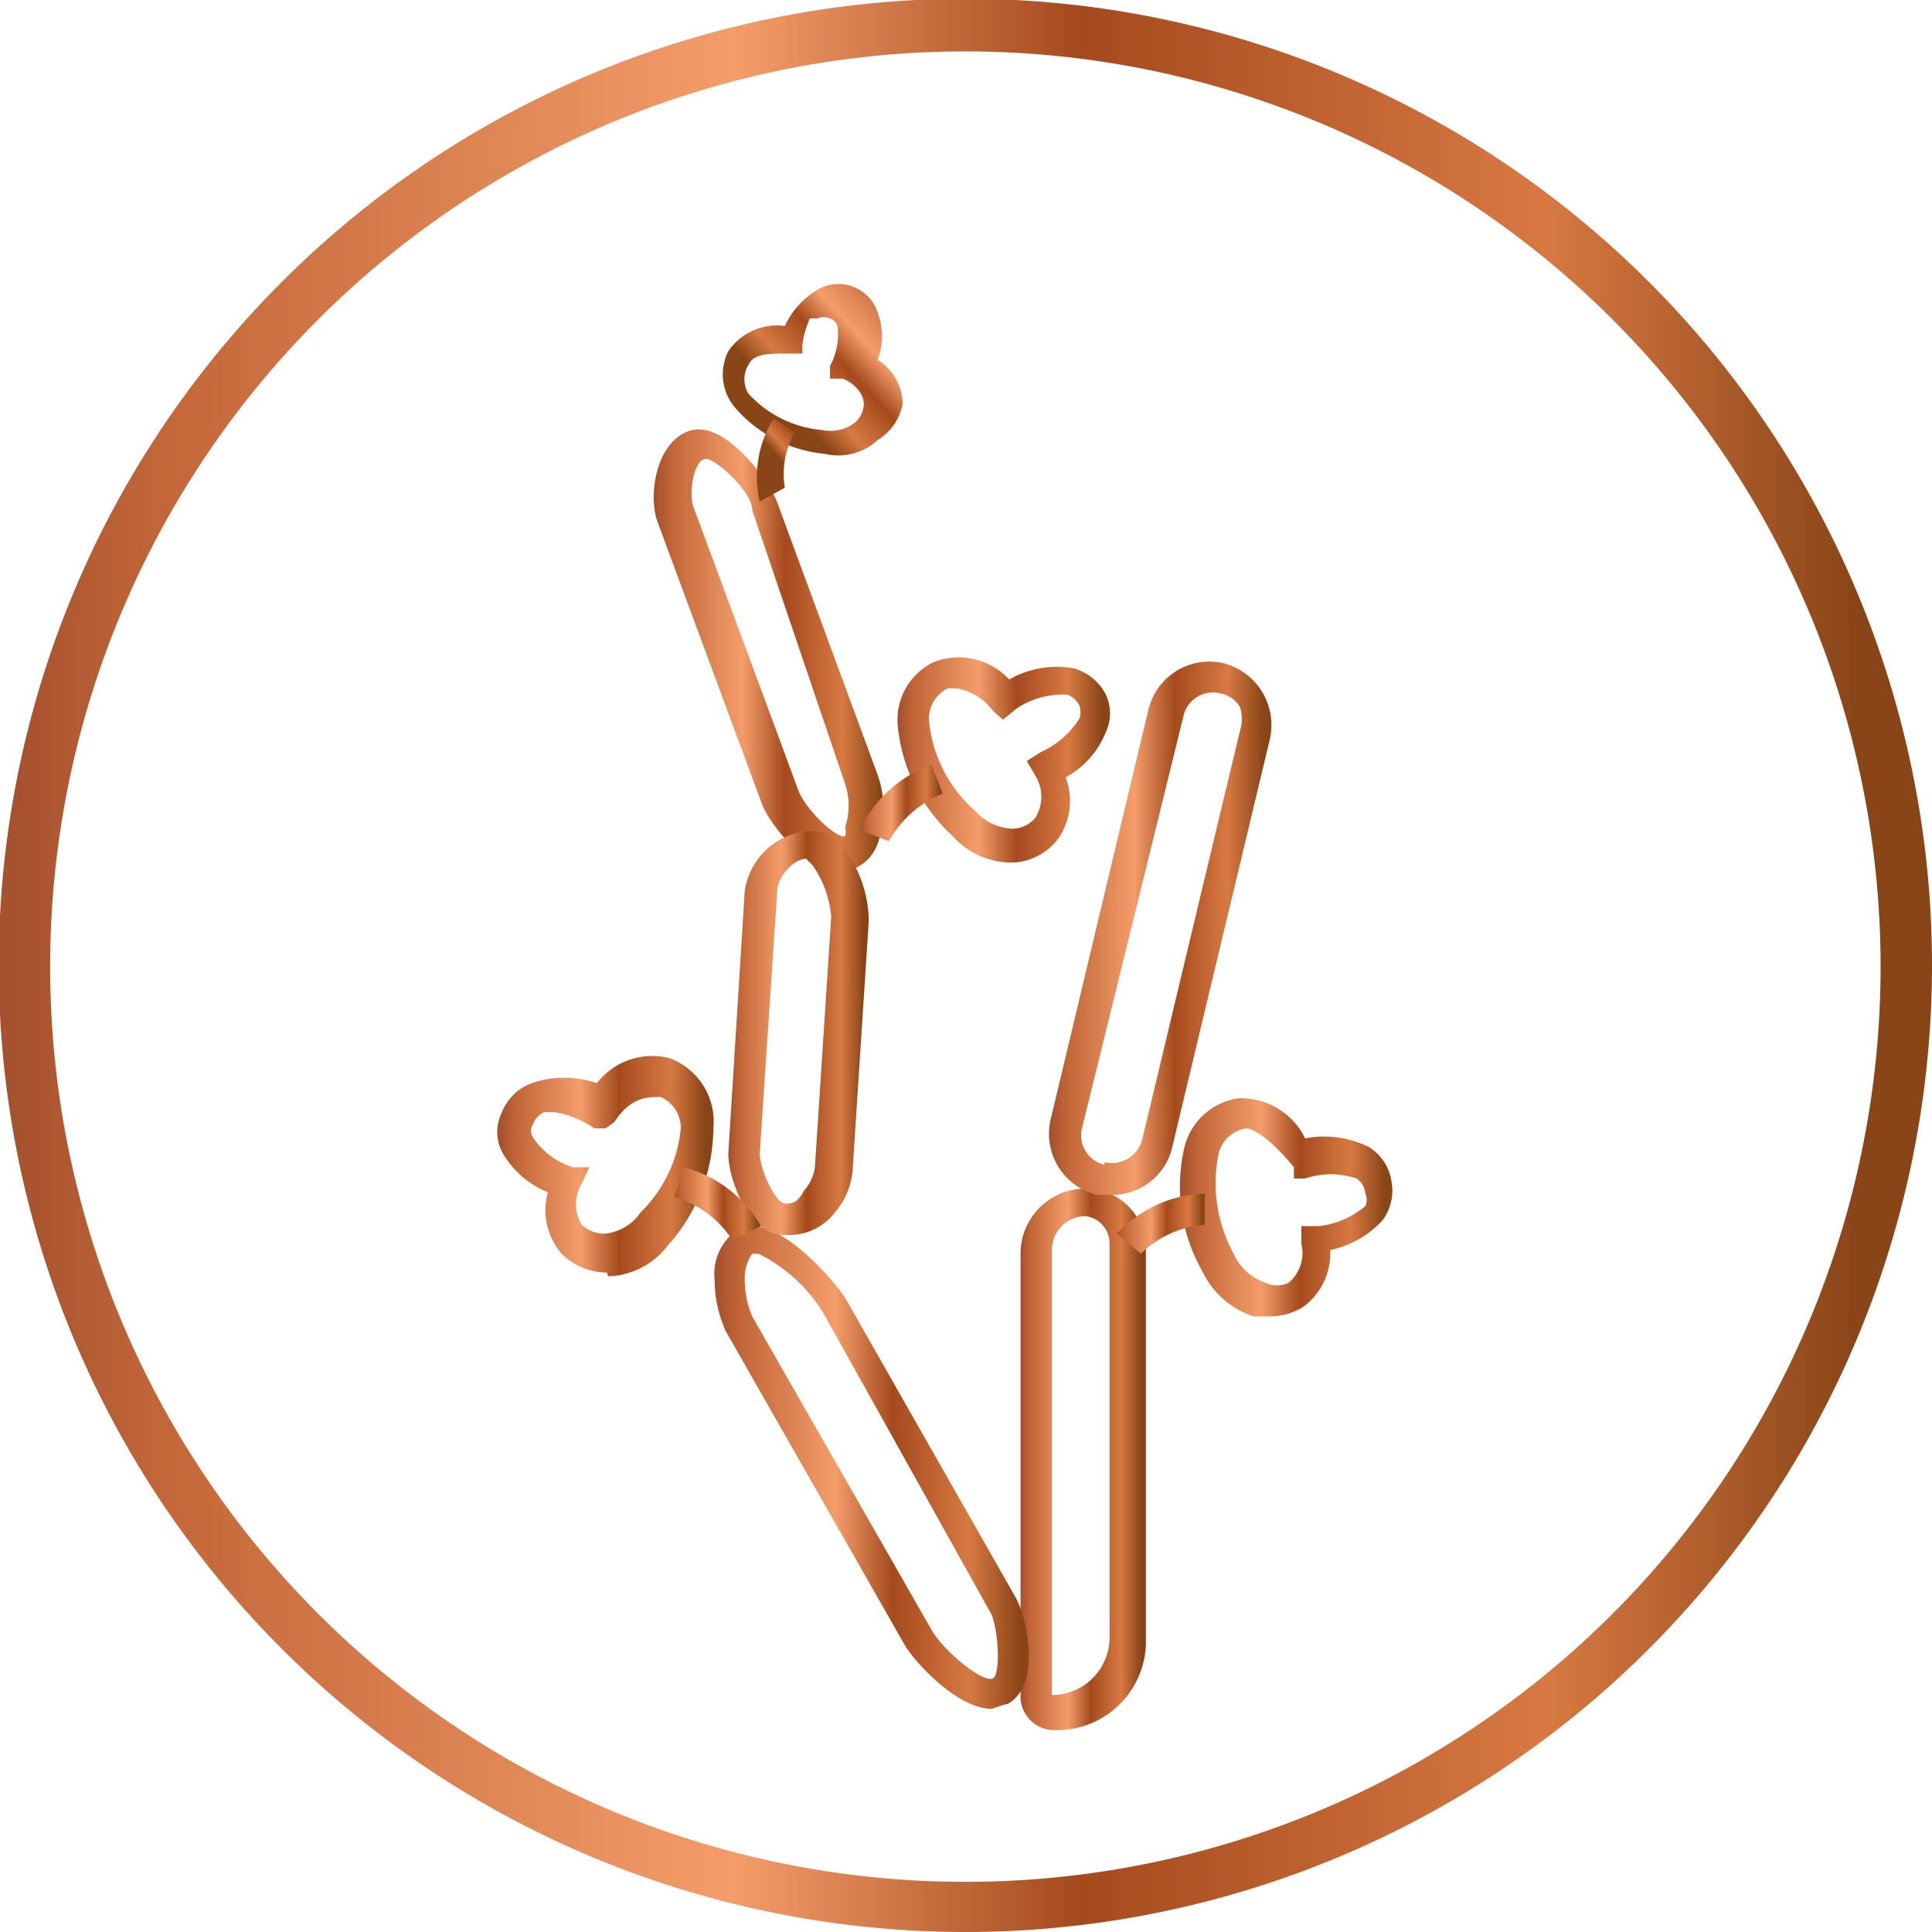 <svg viewBox="0 0 15.41 15.41" xmlns:xlink="http://www.w3.org/1999/xlink" xmlns="http://www.w3.org/2000/svg"><defs><style>.cls-1{fill:url(#linear-gradient);}.cls-2{fill:url(#linear-gradient-2);}.cls-3{fill:url(#linear-gradient-3);}.cls-4{fill:url(#linear-gradient-4);}.cls-5{fill:url(#linear-gradient-5);}.cls-6{fill:url(#linear-gradient-6);}.cls-7{fill:url(#linear-gradient-7);}.cls-8{fill:url(#linear-gradient-8);}.cls-9{fill:url(#linear-gradient-9);}.cls-10{fill:url(#linear-gradient-10);}.cls-11{fill:url(#linear-gradient-11);}.cls-12{fill:url(#linear-gradient-12);}.cls-13{fill:url(#linear-gradient-13);}.cls-14{fill:url(#linear-gradient-14);}</style><linearGradient gradientUnits="userSpaceOnUse" y2="7.71" x2="15.41" y1="7.71" id="linear-gradient"><stop stop-color="#a7522e" offset="0.01"></stop><stop stop-color="#c26638" offset="0.08"></stop><stop stop-color="#f49d6a" offset="0.38"></stop><stop stop-color="#a44a1d" offset="0.56"></stop><stop stop-color="#d87942" offset="0.8"></stop><stop stop-color="#8a4517" offset="0.96"></stop></linearGradient><linearGradient xlink:href="#linear-gradient" y2="11.63" x2="9.14" y1="11.63" x1="8.14" id="linear-gradient-2"></linearGradient><linearGradient xlink:href="#linear-gradient" y2="7.4" x2="10.15" y1="7.4" x1="8.37" id="linear-gradient-3"></linearGradient><linearGradient xlink:href="#linear-gradient" y2="5.17" x2="7.09" y1="5.17" x1="5.21" id="linear-gradient-4"></linearGradient><linearGradient xlink:href="#linear-gradient" y2="11.69" x2="8.24" y1="11.69" x1="5.7" id="linear-gradient-5"></linearGradient><linearGradient xlink:href="#linear-gradient" y2="8.24" x2="6.93" y1="8.24" x1="5.81" id="linear-gradient-6"></linearGradient><linearGradient xlink:href="#linear-gradient" y2="9.63" x2="11.11" y1="9.63" x1="9.42" id="linear-gradient-7"></linearGradient><linearGradient xlink:href="#linear-gradient" y2="9.77" x2="9.62" y1="9.77" x1="8.91" id="linear-gradient-8"></linearGradient><linearGradient xlink:href="#linear-gradient" y2="6.06" x2="8.86" y1="6.06" x1="7.16" id="linear-gradient-9"></linearGradient><linearGradient xlink:href="#linear-gradient" y2="6.41" x2="7.52" y1="6.41" x1="6.86" id="linear-gradient-10"></linearGradient><linearGradient xlink:href="#linear-gradient" y2="9.31" x2="5.69" y1="9.31" x1="3.98" id="linear-gradient-11"></linearGradient><linearGradient xlink:href="#linear-gradient" y2="9.6" x2="6.07" y1="9.6" x1="5.38" id="linear-gradient-12"></linearGradient><linearGradient xlink:href="#linear-gradient" gradientTransform="matrix(-0.74, 0.68, 0.68, 0.74, -45.91, 18.6)" y2="23.91" x2="-48.53" y1="23.91" x1="-49.9" id="linear-gradient-13"></linearGradient><linearGradient xlink:href="#linear-gradient" gradientTransform="matrix(-0.74, 0.68, 0.68, 0.74, -45.91, 18.6)" y2="24.14" x2="-48.23" y1="24.14" x1="-48.78" id="linear-gradient-14"></linearGradient></defs><g data-sanitized-data-name="Layer 2" data-name="Layer 2" id="Layer_2"><g data-sanitized-data-name="Layer 3" data-name="Layer 3" id="Layer_3"><path d="M7.71,15.41a7.71,7.71,0,1,1,7.7-7.7A7.71,7.71,0,0,1,7.71,15.41Zm0-15A7.3,7.3,0,1,0,15,7.71,7.3,7.3,0,0,0,7.71.41Z" class="cls-1"></path><path d="M8.42,13.8a.27.27,0,0,1-.28-.28V10a.52.52,0,0,1,.52-.52.48.48,0,0,1,.48.47v3.17A.71.71,0,0,1,8.42,13.8Zm.24-4.1a.27.27,0,0,0-.27.27v3.55a0,0,0,0,0,0,0,.46.46,0,0,0,.46-.46V9.92A.22.22,0,0,0,8.66,9.7Z" class="cls-2"></path><path d="M8.87,9.53H8.75a.5.5,0,0,1-.37-.6l.78-3.27a.5.5,0,0,1,.6-.37.51.51,0,0,1,.37.6L9.35,9.15A.49.49,0,0,1,8.87,9.53Zm-.06-.26a.25.25,0,0,0,.3-.18l.78-3.26a.31.31,0,0,0,0-.19.23.23,0,0,0-.16-.11.24.24,0,0,0-.29.18L8.63,9a.24.24,0,0,0,.18.29Z" class="cls-3"></path><path d="M6.69,6.94c-.27,0-.55-.37-.61-.52L5.24,4.15c-.07-.22,0-.62.25-.71l0,0c.29-.11.66.42.71.57l.8,2.17a.82.82,0,0,1,0,.55.34.34,0,0,1-.19.2h0A.15.15,0,0,1,6.69,6.94ZM5.63,3.66h0l0,0c-.09,0-.14.26-.1.38l.84,2.27c.06.15.3.38.37.36l0,0a.1.1,0,0,0,0-.07.55.55,0,0,0,0-.35L6,4.07C6,3.92,5.71,3.66,5.63,3.66Z" class="cls-4"></path><path d="M7.91,13.63c-.28,0-.63-.39-.7-.52L5.79,10.62a1,1,0,0,1-.09-.41.43.43,0,0,1,.18-.4l0,0c.3-.17.79.43.86.54l1.36,2.39c.1.18.2.7-.06.85L8,13.6ZM6.05,10H6l0,0s-.06.08-.06.19A.77.77,0,0,0,6,10.5L7.43,13c.09.16.39.41.48.39l0,0c.07,0,.06-.35,0-.51L6.56,10.46A1.28,1.28,0,0,0,6.05,10Z" class="cls-5"></path><path d="M6.32,9.85H6.25c-.29,0-.45-.48-.44-.66l.13-2.08a.56.56,0,0,1,.49-.48H6.5a.29.29,0,0,1,.22.12,1,1,0,0,1,.21.59l-.13,2a.59.59,0,0,1-.14.33A.46.46,0,0,1,6.32,9.85Zm.11-3c-.11,0-.23.16-.23.25L6.06,9.2c0,.12.12.39.2.4h0c.05,0,.1,0,.15-.1a.35.35,0,0,0,.09-.19l.13-2a.83.83,0,0,0-.15-.41l0,0Z" class="cls-6"></path><path d="M10.14,10.5H10a.69.69,0,0,1-.41-.36,1.37,1.37,0,0,1-.14-1,.52.52,0,0,1,.43-.38.57.57,0,0,1,.53.32.8.8,0,0,1,.51.07.39.39,0,0,1,.18.28.4.4,0,0,1-.07.3.78.78,0,0,1-.42.24.53.53,0,0,1-.21.45A.5.5,0,0,1,10.14,10.5ZM9.94,9h0a.27.27,0,0,0-.22.2,1.18,1.18,0,0,0,.12.8.43.43,0,0,0,.25.23.21.21,0,0,0,.19,0,.31.31,0,0,0,.1-.31l0-.14.14,0a.7.7,0,0,0,.37-.16.12.12,0,0,0,0-.1.16.16,0,0,0-.07-.12.64.64,0,0,0-.41,0l-.09,0,0-.09C10.15,9.1,10,9,9.94,9Z" class="cls-7"></path><path d="M9.1,10l-.19-.16a1,1,0,0,1,.7-.32v.25A.81.81,0,0,0,9.1,10Z" class="cls-8"></path><path d="M8.06,6.88a.63.63,0,0,1-.46-.21,1.37,1.37,0,0,1-.44-.89.51.51,0,0,1,.29-.5.55.55,0,0,1,.6.14.76.76,0,0,1,.51-.09.41.41,0,0,1,.26.21.35.35,0,0,1,0,.3.71.71,0,0,1-.32.36.53.53,0,0,1-.06.49.48.48,0,0,1-.36.19ZM7.63,5.49l-.07,0a.27.27,0,0,0-.15.26,1.1,1.1,0,0,0,.37.72.42.42,0,0,0,.3.14.24.24,0,0,0,.18-.09.32.32,0,0,0,0-.33l-.07-.12L8.3,6a.71.71,0,0,0,.31-.27.16.16,0,0,0,0-.1.17.17,0,0,0-.1-.09.68.68,0,0,0-.4.11L8,5.74l-.08-.07A.46.46,0,0,0,7.63,5.49Z" class="cls-9"></path><path d="M7.09,6.71l-.23-.09a1,1,0,0,1,.57-.52l.09.23A.86.86,0,0,0,7.09,6.71Z" class="cls-10"></path><path d="M4.84,10.15A.51.51,0,0,1,4.48,10a.53.53,0,0,1-.11-.49A.74.74,0,0,1,4,9.18a.35.35,0,0,1,0-.3.41.41,0,0,1,.24-.24.8.8,0,0,1,.52,0,.56.56,0,0,1,.58-.2A.54.54,0,0,1,5.69,9a1.41,1.41,0,0,1-.36.93.62.62,0,0,1-.48.25ZM4.42,8.87H4.34a.18.18,0,0,0-.09.1.09.09,0,0,0,0,.1.59.59,0,0,0,.32.24l.13,0-.06.13a.32.32,0,0,0,0,.33.27.27,0,0,0,.18.07h0a.39.39,0,0,0,.29-.17A1.08,1.08,0,0,0,5.43,9a.27.27,0,0,0-.16-.25c-.11,0-.24,0-.37.2L4.83,9,4.74,9A.77.77,0,0,0,4.42,8.87Z" class="cls-11"></path><path d="M5.84,9.89a.8.8,0,0,0-.46-.34l.07-.24a1,1,0,0,1,.62.47Z" class="cls-12"></path><path d="M7,3.51a.46.46,0,0,1-.42.11,1.08,1.08,0,0,1-.71-.36.41.41,0,0,1-.06-.46.47.47,0,0,1,.45-.2.66.66,0,0,1,.28-.3A.33.33,0,0,1,7,2.49a.54.54,0,0,1,0,.38.42.42,0,0,1,.2.35A.43.43,0,0,1,7,3.51ZM6.4,2.75l0,.07H6.29c-.16,0-.28,0-.32.09a.22.22,0,0,0,0,.23.9.9,0,0,0,.59.29.32.32,0,0,0,.26-.06h0a.21.21,0,0,0,.07-.14c0-.14-.16-.21-.17-.21l-.1,0,0-.1a.53.53,0,0,0,.06-.32.09.09,0,0,0-.06-.06.12.12,0,0,0-.1,0l-.06,0A.74.74,0,0,0,6.4,2.75Z" class="cls-13"></path><path d="M6.26,3.89a.66.66,0,0,1,.08-.44l-.17-.11A.87.87,0,0,0,6.06,4Z" class="cls-14"></path></g></g></svg>